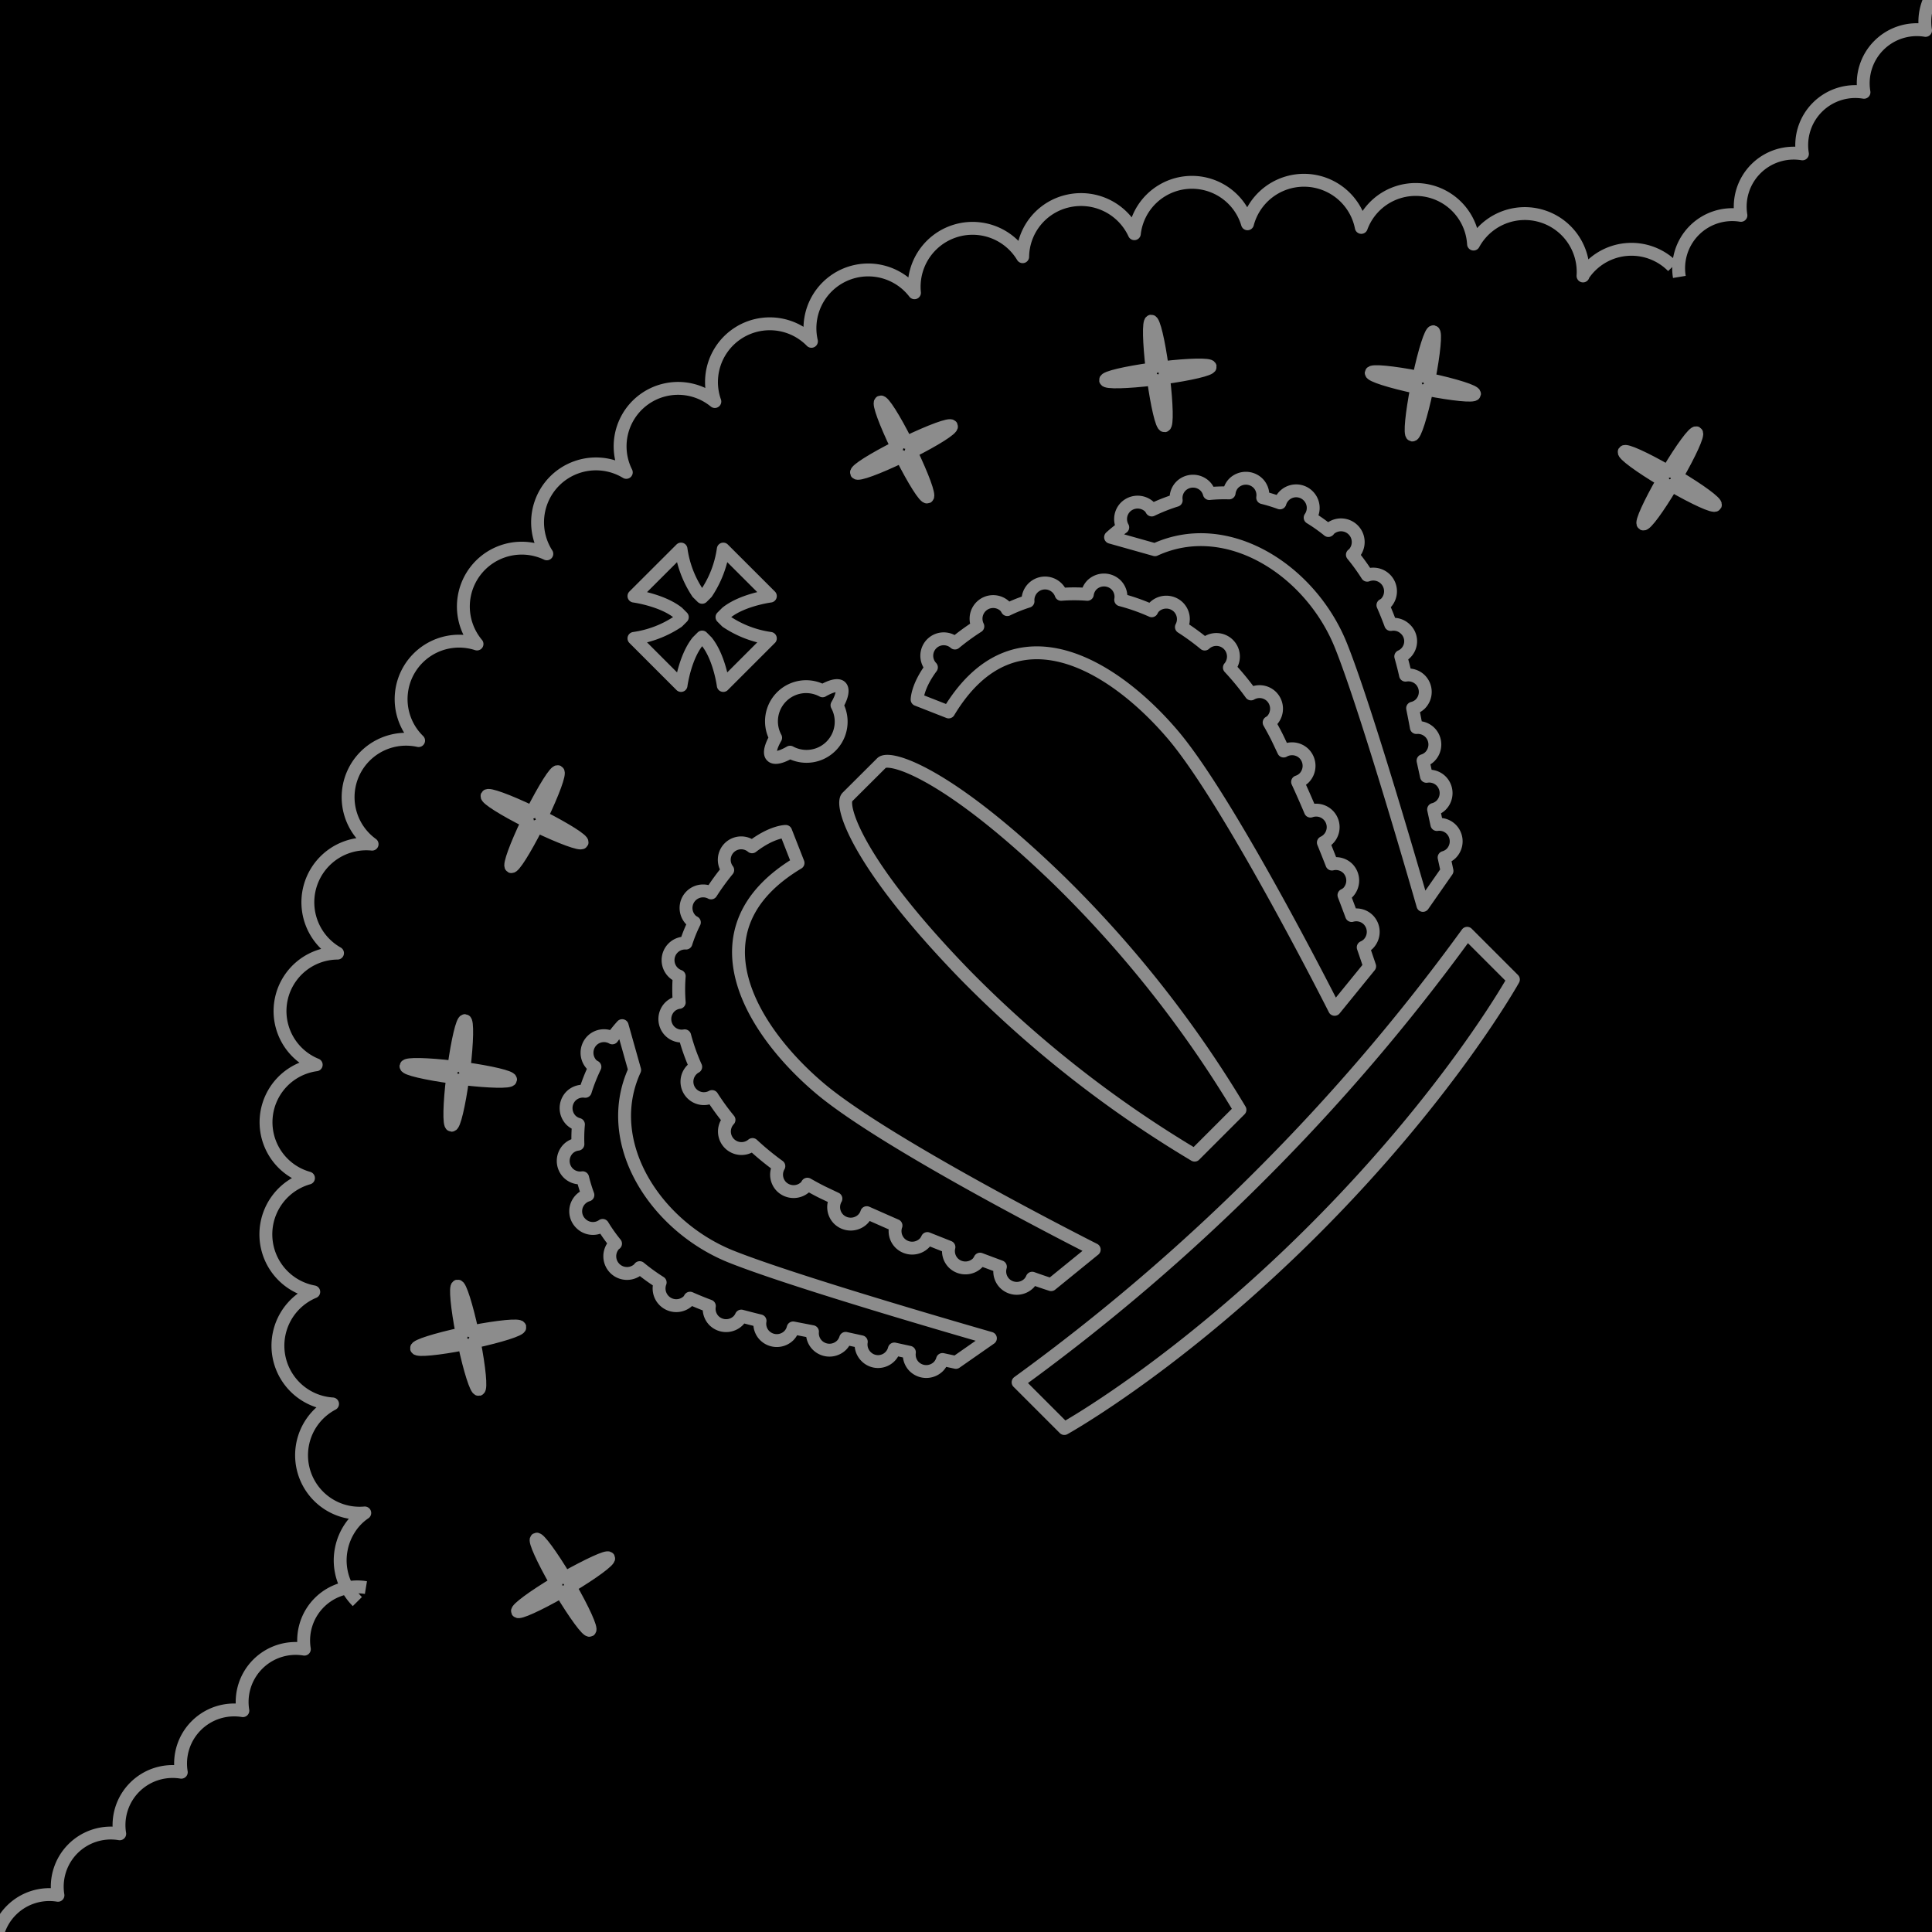 <svg id="レイヤー_1" data-name="レイヤー 1" xmlns="http://www.w3.org/2000/svg" width="300" height="300" viewBox="0 0 300 300"><defs><style>.cls-1{fill:none;stroke:#8c8c8c;stroke-linejoin:round;stroke-width:2px;}</style></defs><title>crown_sm</title><rect width="300" height="300"/><path class="cls-1" d="M260.77,43a8.32,8.32,0,0,1,9.56-9.56,8.31,8.31,0,0,1,9.55-9.55,8.32,8.32,0,0,1,9.56-9.56A8.32,8.32,0,0,1,299,4.72a8.31,8.31,0,0,1,9.55-9.55"/><path class="cls-1" d="M56.82,246.52a8.32,8.32,0,0,0-9.56,9.56,8.31,8.31,0,0,0-9.55,9.55,8.32,8.32,0,0,0-9.56,9.56,8.32,8.32,0,0,0-9.56,9.56A8.32,8.32,0,0,0,9,294.3a8.33,8.33,0,0,0-9.56,9.56,8.37,8.37,0,0,0-5.84,1.2"/><path class="cls-1" d="M259.74,41.39a9,9,0,0,0-13.93,1.38l0,.08a9.06,9.06,0,0,0-17-4.95,9,9,0,0,0-17.43-2.59,9.07,9.07,0,0,0-17.67-.56,9,9,0,0,0-17.57,1.54A9.11,9.11,0,0,0,166,31.18a9,9,0,0,0-7.2,8.68A9.07,9.07,0,0,0,142,45.46,9.05,9.05,0,0,0,126,53a9.05,9.05,0,0,0-15,9.35,9,9,0,0,0-13.75,11A9.07,9.07,0,0,0,84.91,86a9.06,9.06,0,0,0-10.84,14A9,9,0,0,0,65,115a9,9,0,0,0-7.22,16.08A9.07,9.07,0,0,0,52.41,148a9,9,0,0,0-3.31,17.34,9,9,0,0,0-1.2,17.59,9.08,9.08,0,0,0,.82,17.67A9.06,9.06,0,0,0,51.64,218a9,9,0,0,0,5,16.93,8.36,8.36,0,0,0-2.31,2.35A9,9,0,0,0,53,240.53a8.9,8.9,0,0,0,0,3.53,8.85,8.85,0,0,0,1.36,3.25,9.42,9.42,0,0,0,1.13,1.38"/><path class="cls-1" d="M119.84,117.4c.44.45,1.51.17,2.84-.6a5.38,5.38,0,0,0,7.29-7.29c.78-1.33,1-2.4.6-2.84s-1.51-.17-2.84.6a5.38,5.38,0,0,0-7.29,7.29C119.67,115.9,119.4,117,119.84,117.4Z"/><path class="cls-1" d="M98.44,99.13l7.31,7.31s.57-4.29,2.56-6.8l.72-.72.72.72c2,2.51,2.56,6.8,2.56,6.8l7.31-7.31a16.32,16.32,0,0,1-6.8-2.59l-.71-.71.71-.71c2.51-2,6.8-2.56,6.8-2.56l-7.31-7.3a16.34,16.34,0,0,1-2.59,6.8l-.69.69-.7-.69a16.31,16.31,0,0,1-2.58-6.8l-7.31,7.3s4.28.58,6.8,2.56l.71.71-.71.71A16.35,16.35,0,0,1,98.44,99.13Z"/><path class="cls-1" d="M185.5,179.37l3.52-3.52,3.52-3.52a177.2,177.2,0,0,0-28-35.53c-17.5-17-26.47-19.52-27.64-18.34l-2.67,2.66-2.67,2.66c-1.17,1.17,1.35,10.15,18.35,27.64A177.35,177.35,0,0,0,185.5,179.37Z"/><path class="cls-1" d="M98.55,166.15l-1.94-6.89a21.74,21.74,0,0,0-1.53,1.9,2.64,2.64,0,0,0-3.15.42,2.68,2.68,0,0,0,0,3.78,2.71,2.71,0,0,0,.45.3,28,28,0,0,0-1.5,3.8,2.64,2.64,0,0,0-2.2.72,2.68,2.68,0,0,0,0,3.78,2.61,2.61,0,0,0,1.14.64,24.45,24.45,0,0,0-.08,3.07,2.59,2.59,0,0,0-1.5.71,2.67,2.67,0,0,0,0,3.78,2.62,2.62,0,0,0,2.23.72,25.74,25.74,0,0,0,.82,2.68A2.63,2.63,0,0,0,90.22,190a2.64,2.64,0,0,0,3.36.28,25,25,0,0,0,2,2.83.65.65,0,0,0-.11.07,2.67,2.67,0,1,0,3.78,3.78s.05-.08.08-.12a30.9,30.9,0,0,0,3.18,2.3,2.67,2.67,0,0,0,4.38,2.83,2.35,2.35,0,0,0,.26-.39c1,.44,2,.85,3,1.22a2.64,2.64,0,0,0,.71,2.26,2.67,2.67,0,0,0,3.78,0,2.53,2.53,0,0,0,.47-.7c1,.26,1.94.51,2.91.74a2.6,2.6,0,0,0,.71,2.28,2.67,2.67,0,0,0,3.78,0,2.58,2.58,0,0,0,.65-1.18l3,.58a2.63,2.63,0,0,0,.75,2.09,2.67,2.67,0,0,0,3.78,0,2.61,2.61,0,0,0,.62-1.05l2.43.53a2.63,2.63,0,0,0,.71,2.26,2.61,2.61,0,0,0,4.42-1.14l2.34.51a2.64,2.64,0,0,0,.73,2.21,2.68,2.68,0,0,0,3.78,0,2.65,2.65,0,0,0,.63-1.09l2.08.45,5.36-3.74s-30.16-8.62-40.4-12.74C101.76,190.33,93.37,177.43,98.55,166.15Z"/><path class="cls-1" d="M187.78,76.64a2.6,2.6,0,0,0-.64-1.14,2.67,2.67,0,0,0-3.78,0,2.63,2.63,0,0,0-.72,2.19,28.49,28.49,0,0,0-3.8,1.5,2.54,2.54,0,0,0-.3-.44,2.68,2.68,0,0,0-3.78,0,2.64,2.64,0,0,0-.42,3.14,21.19,21.19,0,0,0-1.89,1.53l6.89,1.94c11.28-5.18,24.18,3.22,28.86,14.83,4.13,10.23,12.75,40.4,12.75,40.4l3.74-5.36s-.16-.77-.45-2.08a2.57,2.57,0,0,0,1.09-.62,2.67,2.67,0,0,0,0-3.78,2.61,2.61,0,0,0-2.21-.72c-.16-.72-.33-1.52-.51-2.34a2.59,2.59,0,0,0,1.15-.64,2.67,2.67,0,0,0,0-3.79,2.63,2.63,0,0,0-2.26-.71l-.53-2.43a2.6,2.6,0,0,0,1.05-.62,2.67,2.67,0,0,0,0-3.78,2.64,2.64,0,0,0-2.09-.75c-.18-1-.38-2-.58-3a2.57,2.57,0,0,0,1.18-.64,2.67,2.67,0,0,0,0-3.78,2.64,2.64,0,0,0-2.28-.71c-.22-1-.47-1.93-.74-2.91a2.58,2.58,0,0,0,.71-4.25,2.62,2.62,0,0,0-2.27-.71c-.37-1-.77-2-1.21-3a2.33,2.33,0,0,0,.39-.26,2.67,2.67,0,0,0-2.83-4.39,31.4,31.4,0,0,0-2.3-3.18l.12-.08a2.67,2.67,0,0,0-3.78-3.78s0,.07-.07.1a26.34,26.34,0,0,0-2.83-2,2.64,2.64,0,0,0-.28-3.36,2.63,2.63,0,0,0-4.41,1.07,26.47,26.47,0,0,0-2.68-.82,2.62,2.62,0,0,0-.72-2.23,2.68,2.68,0,0,0-3.78,0,2.62,2.62,0,0,0-.71,1.5A24.39,24.39,0,0,0,187.78,76.64Z"/><path class="cls-1" d="M160.28,198.48c1.85.66,2.94,1,2.94,1l6.69-5.44S137.8,177.86,127.31,169s-20.55-24.7-3.39-35l-1.92-4.9s-2.13,0-5.22,2.39A2.63,2.63,0,0,0,113,135.1a37.11,37.11,0,0,0-2.58,3.55,2.65,2.65,0,0,0-3.07,4.26,2.38,2.38,0,0,0,.47.32,22.64,22.64,0,0,0-1.3,3.21,2.64,2.64,0,0,0-2,.76,2.67,2.67,0,0,0,0,3.78,2.64,2.64,0,0,0,.95.6,25.45,25.45,0,0,0,0,4.07,2.57,2.57,0,0,0-1.45.7,2.67,2.67,0,0,0,0,3.78,2.61,2.61,0,0,0,2.3.71,31.35,31.35,0,0,0,1.71,4.82,2.63,2.63,0,0,0,2.54,4.61,37.55,37.55,0,0,0,2.63,3.62,2.65,2.65,0,0,0,3.65,3.83,43.12,43.12,0,0,0,4.09,3.36,2.64,2.64,0,0,0,.4,3.17,2.68,2.68,0,0,0,3.78,0,2.54,2.54,0,0,0,.25-.37c.8.45,1.59.89,2.43,1.3l2,.95a2.64,2.64,0,0,0,.41,3.17,2.68,2.68,0,0,0,3.78,0,2.58,2.58,0,0,0,.6-1c1.52.67,3,1.33,4.54,2a2.65,2.65,0,0,0,.62,2.73,2.68,2.68,0,0,0,3.78,0,2.53,2.53,0,0,0,.47-.71l3.35,1.33a2.63,2.63,0,0,0,.67,2.45,2.67,2.67,0,0,0,3.78,0,2.86,2.86,0,0,0,.38-.58l3.16,1.18a2.64,2.64,0,0,0,.65,2.57,2.67,2.67,0,0,0,3.78,0A2.59,2.59,0,0,0,160.28,198.48Z"/><path class="cls-1" d="M148.28,99.85a2.63,2.63,0,0,0-3.65,3.78c-2.23,3-2.22,5-2.22,5l4.9,1.92c10.32-17.16,25.95-6.91,34.84,3.57s25.09,42.61,25.09,42.61l5.44-6.69s-.37-1.1-1-2.94a2.62,2.62,0,0,0,.77-.51,2.67,2.67,0,0,0,0-3.78,2.64,2.64,0,0,0-2.57-.65q-.55-1.49-1.19-3.16a2.64,2.64,0,0,0,.58-.38,2.68,2.68,0,0,0,0-3.78,2.64,2.64,0,0,0-2.45-.67q-.64-1.64-1.33-3.34a2.64,2.64,0,0,0-2-4.88c-.63-1.5-1.29-3-2-4.54a2.57,2.57,0,0,0,1-.6,2.68,2.68,0,0,0,0-3.78,2.64,2.64,0,0,0-3.17-.41c-.32-.67-.63-1.34-.95-2-.41-.84-.85-1.63-1.3-2.43a2.77,2.77,0,0,0,.37-.25,2.68,2.68,0,0,0,0-3.78,2.64,2.64,0,0,0-3.18-.41,42,42,0,0,0-3.36-4.09,2.65,2.65,0,0,0-3.83-3.65,37.47,37.47,0,0,0-3.62-2.64,2.64,2.64,0,0,0-.46-3.09,2.68,2.68,0,0,0-3.78,0,2.53,2.53,0,0,0-.37.56,31.4,31.4,0,0,0-4.82-1.7,2.62,2.62,0,0,0-.7-2.3,2.68,2.68,0,0,0-3.78,0,2.6,2.6,0,0,0-.7,1.45,25.86,25.86,0,0,0-4.07,0,2.65,2.65,0,0,0-5.14,1.08,23.76,23.76,0,0,0-3.22,1.29,2.73,2.73,0,0,0-.31-.47,2.66,2.66,0,0,0-4.26,3.07A36.35,36.35,0,0,0,148.28,99.85Z"/><path class="cls-1" d="M195.69,182.52a312.52,312.52,0,0,1-37.6,32.12l7.18,7.18S183,212,204.08,190.91,235,152.1,235,152.1l-7.18-7.18A312.5,312.5,0,0,1,195.69,182.52Z"/><path class="cls-1" d="M81.92,127.57c-1.79,3.74-2.92,6.81-2.54,7s2.11-2.59,4-6.29c3.74,1.79,6.8,2.92,7,2.55s-2.59-2.11-6.29-4c1.79-3.74,2.92-6.8,2.54-7s-2.11,2.59-4,6.29c-3.74-1.79-6.81-2.92-7-2.54S78.22,125.71,81.92,127.57Z"/><path class="cls-1" d="M70.12,174.73c.41.05,1.16-3.13,1.73-7.24,4.11.49,7.38.56,7.43.15s-3.13-1.16-7.23-1.73c.49-4.11.56-7.38.15-7.43s-1.16,3.13-1.72,7.23c-4.12-.49-7.38-.57-7.44-.15s3.13,1.16,7.24,1.72C69.78,171.41,69.71,174.68,70.12,174.73Z"/><path class="cls-1" d="M80.72,206.08c-.08-.41-3.34-.09-7.4.7-.87-4-1.86-7.16-2.26-7.08s-.09,3.34.7,7.41c-4,.87-7.16,1.85-7.08,2.26s3.34.09,7.4-.7c.87,4.05,1.86,7.17,2.26,7.08s.09-3.34-.7-7.4C77.69,207.47,80.81,206.48,80.72,206.08Z"/><path class="cls-1" d="M87.73,245c-2.14-3.55-4.07-6.19-4.43-6s1,3.18,3.06,6.78c-3.55,2.13-6.18,4.07-6,4.43s3.18-1,6.78-3.06c2.14,3.55,4.07,6.19,4.43,6s-1-3.19-3.06-6.78c3.55-2.13,6.18-4.07,6-4.43S91.33,243,87.73,245Z"/><path class="cls-1" d="M140,70.88c1.87,3.7,3.6,6.47,4,6.29s-.75-3.25-2.54-7c3.7-1.86,6.47-3.6,6.28-4s-3.25.75-7,2.54c-1.86-3.7-3.6-6.47-4-6.29s.75,3.25,2.55,7c-3.7,1.87-6.47,3.6-6.29,4S136.28,72.67,140,70.88Z"/><path class="cls-1" d="M179.1,58.87c.57,4.11,1.31,7.29,1.73,7.24s.34-3.32-.15-7.44c4.1-.56,7.28-1.31,7.24-1.72s-3.32-.34-7.44.15c-.56-4.11-1.31-7.29-1.73-7.23s-.33,3.32.15,7.43c-4.1.57-7.28,1.31-7.23,1.73S175,59.36,179.1,58.87Z"/><path class="cls-1" d="M220,60.15c-.79,4.07-1.12,7.32-.7,7.4s1.39-3,2.26-7.08c4.07.79,7.32,1.12,7.4.71s-3-1.39-7.08-2.26c.79-4.07,1.11-7.32.7-7.41s-1.39,3-2.26,7.08c-4.07-.79-7.32-1.11-7.4-.7S215.91,59.28,220,60.15Z"/><path class="cls-1" d="M266.36,78.42c.21-.36-2.42-2.3-6-4.43,2.06-3.59,3.42-6.56,3.06-6.78s-2.3,2.42-4.43,6c-3.59-2.07-6.57-3.42-6.78-3.06s2.42,2.3,6,4.43c-2.06,3.59-3.42,6.57-3.06,6.78s2.3-2.42,4.43-6C263.18,77.43,266.15,78.79,266.36,78.42Z"/></svg>